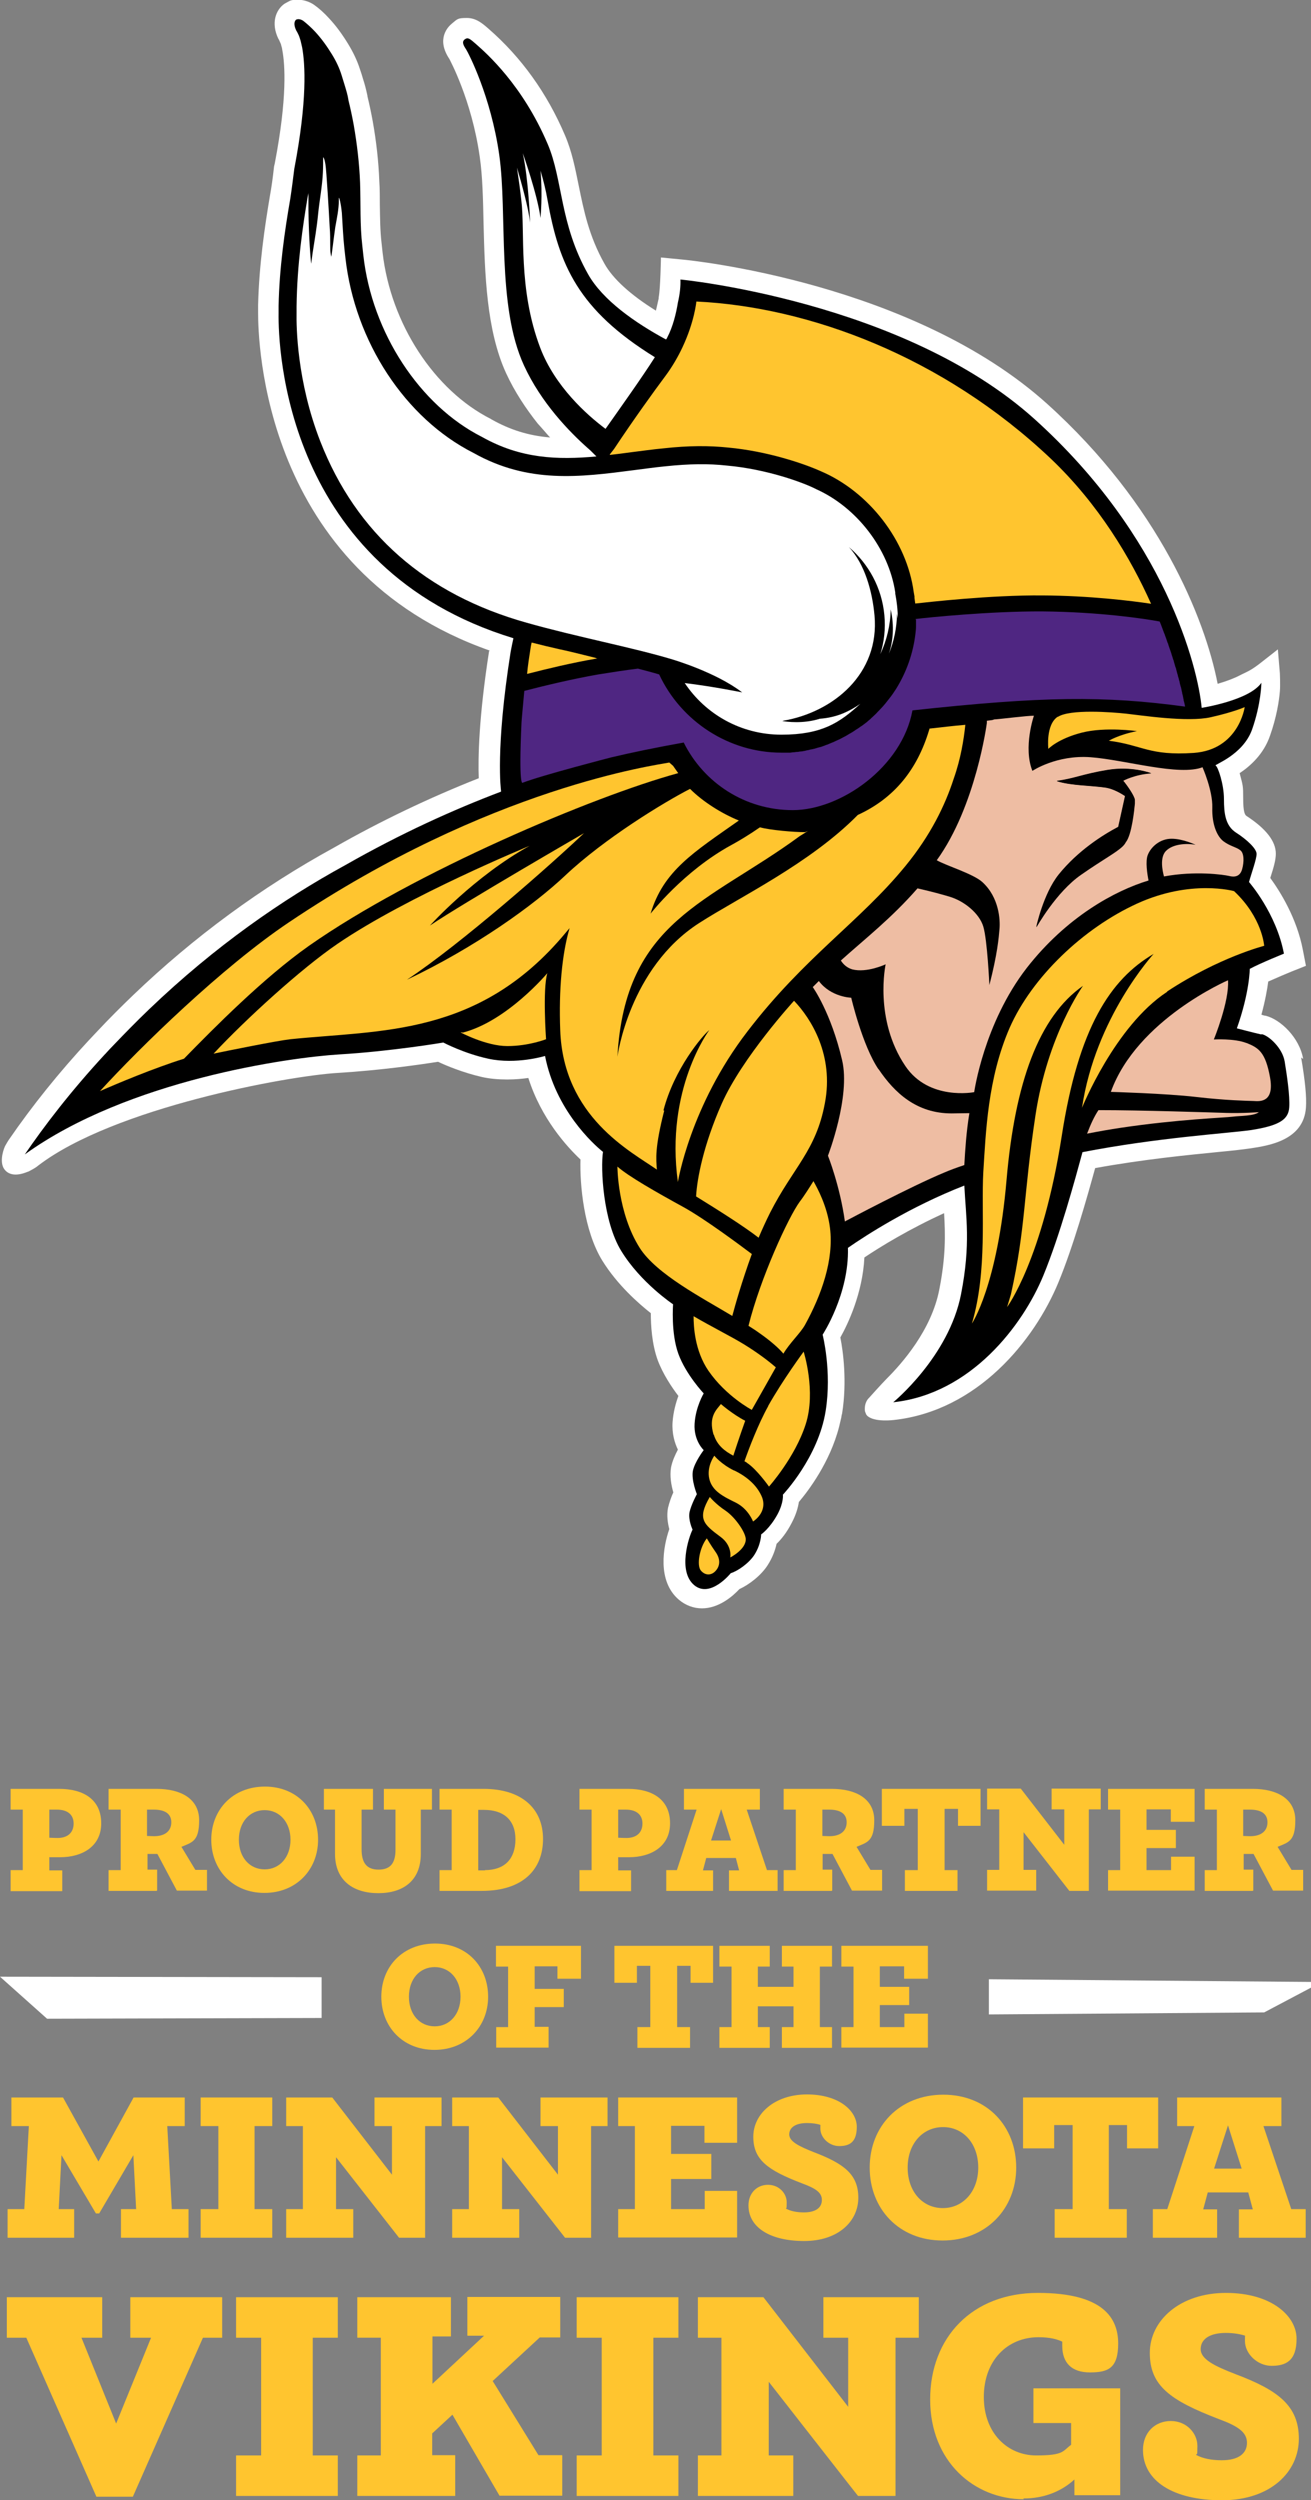 <?xml version="1.0" encoding="UTF-8"?>
<svg id="Layer_1" data-name="Layer 1" xmlns="http://www.w3.org/2000/svg" version="1.1" viewBox="0 0 518.1 987.6">
  <rect x="0" y="0" width="518.1" height="987.6" fill="#808080" stroke="none"/>
  <defs>
    <style>
      .cls-1 {
        fill: #eebda3;
      }

      .cls-1, .cls-2, .cls-3, .cls-4, .cls-5 {
        stroke-width: 0px;
      }

      .cls-2 {
        fill: #4f2682;
      }

      .cls-3 {
        fill: #000;
      }

      .cls-4 {
        fill: #ffc52f;
      }

      .cls-5 {
        fill: #fff;
      }
    </style>
  </defs>
  <g>
    <g>
      <g>
        <path class="cls-4" d="M4.2,738.7h4.8v-23.9h-4.8v-8.2h19.2c9.7,0,16.6,4.3,16.6,13.6s-7.7,13.4-16.2,13.4-3.2,0-4.3-.1v5.3h5.1v8.2H4.2v-8.2ZM29.1,720.3c0-3.4-2.3-5.5-6.6-5.5h-3v11.1c.7,0,1.6.1,3.3.1,3.9,0,6.3-2.1,6.3-5.7Z"/>
        <path class="cls-4" d="M61.9,746.9h-19v-8.2h4.8v-23.9h-4.8v-8.2h19c9.7,0,16.8,4,16.8,12.4s-2.8,8.7-7,10.5l5.5,9.1h4.6v8.2h-11.9l-7.7-14.5c-.6,0-1.1,0-1.5,0-.8,0-1.8,0-2.4,0v6.2h3.8v8.2ZM67.7,719.8c0-3.2-2.3-5-6.9-5h-2.7v10.4c.7,0,1.5.1,2.8.1,4.1,0,6.8-1.9,6.8-5.5Z"/>
        <path class="cls-4" d="M83.5,726.7c0-11.9,8.5-21,21.2-21s21,9.2,21,21-8.6,21-21.2,21-21-9.2-21-21ZM114.8,726.7c0-6.9-4.3-11.7-10.2-11.7s-10.2,4.7-10.2,11.7,4.3,11.7,10.2,11.7,10.2-4.8,10.2-11.7Z"/>
        <path class="cls-4" d="M128,714.8v-8.2h19.4v8.2h-4.5v15.7c0,5.3,2,8,6.7,8s6.7-2.6,6.7-7.8v-15.9h-4.6v-8.2h19v8.2h-4.4v17.5c0,10.5-6.9,15.5-16.8,15.5s-17.1-5-17.1-15.5v-17.5h-4.4Z"/>
        <path class="cls-4" d="M173.7,738.7h4.8v-23.9h-4.8v-8.2h17.4c15.1,0,23.5,7.8,23.5,19.8s-7.9,20.5-24.2,20.5h-16.7v-8.2ZM191.6,738.7c7.8,0,12.1-4.4,12.1-12.2s-4.9-11.6-12.4-11.6h-2.3v23.9h2.7Z"/>
        <path class="cls-4" d="M229,738.7h4.8v-23.9h-4.8v-8.2h19.2c9.7,0,16.6,4.3,16.6,13.6s-7.7,13.4-16.2,13.4-3.2,0-4.3-.1v5.3h5.1v8.2h-20.4v-8.2ZM253.9,720.3c0-3.4-2.3-5.5-6.6-5.5h-3v11.1c.7,0,1.6.1,3.3.1,3.9,0,6.3-2.1,6.3-5.7Z"/>
        <path class="cls-4" d="M281.8,746.9h-18.5v-8.2h4.2l7.8-23.9h-5v-8.2h30v8.2h-5.2l8,23.9h4.2v8.2h-19.2v-8.1h4l-1.3-4.9h-11.7l-1.3,4.9h4v8.1ZM281,727h7.9l-3.9-12.4-4,12.4Z"/>
        <path class="cls-4" d="M328.7,746.9h-19v-8.2h4.8v-23.9h-4.8v-8.2h19c9.7,0,16.8,4,16.8,12.4s-2.8,8.7-7,10.5l5.5,9.1h4.6v8.2h-11.9l-7.7-14.5c-.6,0-1.1,0-1.5,0-.8,0-1.8,0-2.4,0v6.2h3.8v8.2ZM334.6,719.8c0-3.2-2.3-5-6.9-5h-2.7v10.4c.7,0,1.5.1,2.8.1,4.1,0,6.8-1.9,6.8-5.5Z"/>
        <path class="cls-4" d="M357.6,738.7h5.1v-24.2h-5.3v6.7h-8.9v-14.6h39v14.6h-8.9v-6.7h-5.3v24.2h5.1v8.2h-20.8v-8.2Z"/>
        <path class="cls-4" d="M430.2,746.9h-7.6c0,0-18.1-23.2-18.1-23.2v14.9h5v8.2h-19.4v-8.2h4.8v-23.9h-4.8v-8.2h13.3l17.2,22.2v-14h-5v-8.2h19.4v8.2h-4.7v32.1Z"/>
        <path class="cls-4" d="M437.9,738.7h4.8v-23.9h-4.8v-8.2h34.2v13h-9.4v-4.9h-9.6v8.1h11.6v7.2h-11.6v8.7h9.7v-5.3h9.3v13.4h-34.2v-8.2Z"/>
        <path class="cls-4" d="M495.1,746.9h-19v-8.2h4.8v-23.9h-4.8v-8.2h19c9.7,0,16.8,4,16.8,12.4s-2.8,8.7-7,10.5l5.5,9.1h4.6v8.2h-11.9l-7.7-14.5c-.6,0-1.1,0-1.5,0-.8,0-1.8,0-2.4,0v6.2h3.8v8.2ZM500.9,719.8c0-3.2-2.3-5-6.9-5h-2.7v10.4c.7,0,1.5.1,2.8.1,4.1,0,6.8-1.9,6.8-5.5Z"/>
        <path class="cls-4" d="M150.7,788.7c0-11.9,8.5-21,21.2-21s21,9.2,21,21-8.6,21-21.2,21-21-9.2-21-21ZM182,788.7c0-6.9-4.3-11.7-10.2-11.7s-10.2,4.7-10.2,11.7,4.3,11.7,10.2,11.7,10.2-4.8,10.2-11.7Z"/>
        <path class="cls-4" d="M196,800.7h4.8v-23.9h-4.8v-8.2h33.6v13h-9.3v-4.9h-9v8.9h11.5v7.2h-11.5v7.8h5.5v8.2h-20.7v-8.2Z"/>
        <path class="cls-4" d="M251.9,800.7h5.1v-24.2h-5.3v6.7h-8.9v-14.6h39v14.6h-8.9v-6.7h-5.3v24.2h5.1v8.2h-20.8v-8.2Z"/>
        <path class="cls-4" d="M284.3,800.7h4.8v-23.9h-4.8v-8.2h19.9v8.2h-4.7v8h14.1v-8h-4.6v-8.2h19.8v8.2h-4.8v23.9h4.8v8.2h-19.8v-8.2h4.6v-8.2h-14.1v8.2h4.7v8.2h-19.9v-8.2Z"/>
        <path class="cls-4" d="M332.5,800.7h4.8v-23.9h-4.8v-8.2h34.2v13h-9.4v-4.9h-9.6v8.1h11.6v7.2h-11.6v8.7h9.7v-5.3h9.3v13.4h-34.2v-8.2Z"/>
        <path class="cls-4" d="M3,872.6h6.6l1.8-32.8h-6.9v-11.3h20.4l14,25.3,13.9-25.3h20.2v11.3h-6.9l1.8,32.8h6.6v11.3h-26.7v-11.3h6l-1.1-21.3-13.5,23h-1.3l-13.6-23-1.1,21.3h6.1v11.3H3v-11.3Z"/>
        <path class="cls-4" d="M79.3,872.6h7v-32.8h-7v-11.3h28.3v11.3h-7v32.8h7v11.3h-28.3v-11.3Z"/>
        <path class="cls-4" d="M168.1,883.9h-10.4c0,0-24.9-31.8-24.9-31.8v20.5h6.8v11.3h-26.5v-11.3h6.6v-32.8h-6.6v-11.3h18.2l23.6,30.5v-19.2h-6.9v-11.3h26.5v11.3h-6.5v44Z"/>
        <path class="cls-4" d="M233.7,883.9h-10.4c0,0-24.9-31.8-24.9-31.8v20.5h6.8v11.3h-26.5v-11.3h6.6v-32.8h-6.6v-11.3h18.2l23.6,30.5v-19.2h-6.9v-11.3h26.5v11.3h-6.5v44Z"/>
        <path class="cls-4" d="M244.3,872.6h6.6v-32.8h-6.6v-11.3h47v17.9h-12.9v-6.7h-13.2v11.1h15.9v9.9h-15.9v11.9h13.3v-7.2h12.8v18.4h-47v-11.3Z"/>
        <path class="cls-4" d="M295.8,871.1c0-4.8,3.3-8.1,7.7-8.1s7.4,3.4,7.4,6.9-.2,1.8-.3,2.5c1.8,1,4.3,1.5,7.1,1.5,4.7,0,7.1-1.9,7.1-4.9s-2.5-4.6-7.9-6.6c-13.6-5.2-19.2-9.3-19.2-18.4s8.5-16.7,21.2-16.7,19.7,6.5,19.7,12.8-3.1,7.6-7,7.6-7.4-3.3-7.4-6.9,0-1,.3-1.4c-1.5-.5-3.3-.8-5.6-.8-4.4,0-7,1.7-7,4.5s3.9,4.7,9.7,7c11.8,4.5,17.6,8.7,17.6,18s-7.9,17.1-21.4,17.1-22-5.4-22-14Z"/>
        <path class="cls-4" d="M343.7,856.2c0-16.3,11.7-28.8,29.1-28.8s28.8,12.6,28.8,28.8-11.8,28.8-29.1,28.8-28.8-12.6-28.8-28.8ZM386.6,856.2c0-9.5-5.9-16-13.9-16s-14,6.5-14,16,5.9,16,13.9,16,14-6.6,14-16Z"/>
        <path class="cls-4" d="M416.8,872.6h7.1v-33.2h-7.3v9.2h-12.3v-20.1h53.4v20.1h-12.3v-9.2h-7.2v33.2h7.1v11.3h-28.5v-11.3Z"/>
        <path class="cls-4" d="M481,883.9h-25.4v-11.3h5.7l10.7-32.8h-6.8v-11.3h41.2v11.3h-7.1l11,32.8h5.7v11.3h-26.4v-11.2h5.5l-1.8-6.7h-16l-1.8,6.7h5.5v11.2ZM479.9,856.6h10.8l-5.4-17.1-5.5,17.1Z"/>
      </g>
      <g>
        <path class="cls-4" d="M10.3,923.4H2.7v-16h37.7v16h-8.2l13.7,33.9,13.8-33.9h-8.2v-16h36.3v16h-7.6l-27.7,62.8h-14.4l-27.7-62.8Z"/>
        <path class="cls-4" d="M93.3,969.9h9.9v-46.5h-9.9v-16h40.2v16h-9.9v46.5h9.9v16h-40.2v-16Z"/>
        <path class="cls-4" d="M180,985.9h-38.8v-16h9.3v-46.5h-9.3v-16h37v15.5h-7.3v18.7l20.4-19h-6.6v-15.3h36.7v16h-8.1l-18.6,17.2,18.1,29.3h9.4v16h-24.8l-18.6-32-8,7.4v8.6h9.1v16Z"/>
        <path class="cls-4" d="M227.9,969.9h9.9v-46.5h-9.9v-16h40.2v16h-9.9v46.5h9.9v16h-40.2v-16Z"/>
        <path class="cls-4" d="M353.9,985.9h-14.8c0,.1-35.3-45.1-35.3-45.1v29.1h9.7v16h-37.7v-16h9.3v-46.5h-9.3v-16h25.9l33.5,43.3v-27.3h-9.8v-16h37.7v16h-9.2v62.5Z"/>
        <path class="cls-4" d="M404.6,987.2c-19.6,0-37-14.9-37-39.4s16.6-42.1,42.6-42.1,31.7,10.1,31.7,20-4.1,11.4-11.2,11.4-10.9-3.7-10.9-10.5,0-1.1.1-1.6c-2-1-5-1.8-9.5-1.8-12.3,0-21.6,9.2-21.6,23.6s9.5,23.1,20.7,23.1,10.4-1.8,13.8-4.2v-8.6h-14.9v-13.7h34.3v42.2h-18.1v-6.2c-4.9,4.5-11.7,7.5-20.2,7.5Z"/>
        <path class="cls-4" d="M451.7,967.7c0-6.8,4.7-11.4,11-11.4s10.5,4.9,10.5,9.8-.2,2.5-.5,3.6c2.6,1.4,6.1,2.1,10.1,2.1,6.7,0,10-2.7,10-6.9s-3.6-6.6-11.2-9.4c-19.3-7.4-27.2-13.2-27.2-26.1s12-23.7,30.1-23.7,27.9,9.2,27.9,18.1-4.4,10.7-9.9,10.7-10.5-4.7-10.5-9.8.1-1.4.4-2c-2.1-.7-4.7-1.2-8-1.2-6.2,0-9.9,2.4-9.9,6.4s5.5,6.7,13.8,9.9c16.7,6.3,25,12.4,25,25.5s-11.2,24.3-30.4,24.3-31.2-7.6-31.2-19.9Z"/>
      </g>
    </g>
    <g>
      <polygon class="cls-5" points="127.1 781 127.1 797.1 18.6 797.4 0 780.8 127.1 781"/>
      <polygon class="cls-5" points="390.8 781.8 390.8 795.7 499.6 794.9 522.3 782.9 390.8 781.8"/>
    </g>
  </g>
  <g>
    <path class="cls-5" d="M515,418.3c-1.4-8.4-9-15.7-14.9-17.1-.4,0-1-.2-1.6-.4,1.5-5.5,2.3-10,2.7-13.1,3.4-1.5,7.4-3.2,9.1-3.9l5.8-2.3-1.2-6.2c-2.4-12.7-9.1-23.3-12.9-28.5,1.4-4.3,2.2-7.2,2.2-9.6,0-4.9-3.9-9.9-11.6-14.9-.6-.4-1.3-1.5-1.3-6.8s-.1-5.1-1.4-10.1c4.2-2.8,9.5-7.5,12-14.8,2.6-7.3,3.6-13.8,3.9-17.6.2-2.1,0-7,0-7l-.8-9.5s-4.8,3.8-7.4,5.8c-.7.5-1.2.9-1.5,1.1-.4.3-.8.5-1.2.8-1.9,1.2-4.1,2.1-5,2.6-2.1,1.1-5.2,2.3-8.7,3.3-5-25.8-23.2-70.8-67.4-110.6-53.1-47.8-140.7-56.7-144.4-57l-8.2-.8s-.2,12.3-.9,15.8v.4c-.4,1.7-.7,3.3-1.1,4.8-10-6.2-17-12.6-20.3-18.5-6.2-11-8.2-21.1-10.2-30.9-1.4-6.9-2.7-13.5-5.4-19.8-7.1-16.7-17.3-30.9-30.3-42.2-2.3-2-4.8-4.2-8.5-4.2s-3.7.4-5.9,2.2c-1.6,1.3-6.3,6.1-1,14,0,.1,8.8,16,12,38.7,1.1,7.5,1.3,16.7,1.5,26.4.5,19.7,1.1,42,8.9,59,3.4,7.4,7.9,14.1,12.5,19.9.5.6,2.2,2.4,2.5,2.8.8.9,1.6,1.9,2.4,2.7-8.5-.7-15.8-3-23.1-7.1l-.3-.2c-22.4-11.3-39.6-37.7-42.8-65.7l-.4-3.7c-.6-5-.6-10-.7-15.3,0-3,0-6.1-.2-9.2-.3-7.9-1.2-15.8-2.6-23.7-.6-3.3-1.3-6.6-2.1-9.9v-.2c-.5-2.4-1.1-4.7-1.7-6.5-.4-1.4-.8-2.7-1.3-4.1-1.1-3.4-2.7-6.7-4.6-9.8-2.5-4.1-4.9-7.3-7.5-10.1-2-2.2-4-4-6-5.4l-.3-.2c-.9-.6-3.2-1.8-6.1-1.8s-3,.4-4.4,1.1l-.9.5c-3.4,2.4-5.4,7.6-2.4,13.8l.3.5c0,.1.2.4.4.9.2.4.4.9.5,1.5.2.5.3,1.1.4,1.8,1,5.4,2,18.4-3,44.5l-.3,1.3c-.5,4.6-1,8.1-1.6,11.4-2.1,12.5-4.3,27.3-4.7,43.3,0,.5,0,1.5,0,2.3v.7c0,10.5,1.5,101.9,91.6,133.5h0s-.3.1-.3.1c-4.1,26.2-4.4,42.4-4.1,50.3-19.5,7.7-38.8,16.9-57.2,27.4-28.7,15.7-55.4,35.3-79.3,58.2-4.8,4.6-9.5,9.3-14.1,14.2-1.1,1.2-2.2,2.3-3.1,3.3l-.3.3c-11.8,12.7-22.5,26-31.7,39.4-.3.4-1.1,1.8-1.5,2.5-1.1,2.4-2.2,7.1,0,9.5,1.3,1.5,3.9,2.7,8.8.7.2,0,1.2-.5,1.5-.7,1-.5,2.4-1.4,2.8-1.8,29.8-22.8,98.4-35.4,118.4-36.6,16.8-1,33.4-3.4,39.6-4.4,3.4,1.6,9.9,4.3,17.3,6,3.1.7,6.5,1,10,1s6-.3,8.4-.6c5.1,16.1,15.3,27.2,20.6,32.2-.3,9.8,1.3,28,8.6,39.9,6,9.7,14.5,17.1,19.2,20.8,0,4.7.4,12.1,2.7,18.5,2.1,5.6,5.6,10.8,8.2,14.2-1,2.7-2,6.3-2.3,10.3-.3,4.5.8,8.2,2.1,10.9-1.1,2.1-2.2,4.5-2.7,7-.6,3.4.1,7.2.9,9.9-.8,1.7-1.6,4-2.1,6.1-.6,3-.1,6.1.5,8.4-2.4,6.9-4.9,20.5,3.8,27.9,2.6,2.2,5.8,3.4,9.1,3.4,6.7,0,12.2-4.8,14.8-7.6,3.9-1.8,8.6-5.4,11.2-9.5,2-3.1,3-6.1,3.5-8.4,1.8-1.7,4-4.4,6-8.3,1.7-3.2,2.5-6.1,2.8-8.2,3.8-4.5,12.3-15.7,15.9-29.7l.9-3.8c0-.5.2-1,.3-1.5,2-12.6.4-24.5-.7-30,3-5.3,8.8-17.5,9.5-31.6,6.4-4.3,17.7-11.2,31.5-17.5.5,8.4.7,17.1-1.9,30.2-3.1,16.1-14.9,29.3-20.7,35.1-2,2-7.1,7.7-7.1,7.7,0,0-1.9,1.6-1.6,5,0,.2.2.8.4,1.2,0,.2.4.7.5.8,2.8,2.7,10.5,1.7,10.5,1.7,33.1-3.6,55.6-31.4,65.1-54.4,5.9-14.3,11.3-33.5,14.5-45.1,19.2-3.5,37-5.2,49-6.4,5.4-.5,9.6-1,12.4-1.4,7.3-1.1,21-3.2,21.9-16.1.3-4.1-.3-10.4-1.9-19.8"/>
    <path class="cls-3" d="M498.4,408.6c-2.7-.6-9.6-2.4-9.6-2.4,5.1-14.4,5.1-23.5,5.1-23.5,4.5-2.4,13.5-6,13.5-6-3-16-13.8-28.3-13.8-28.3.9-3.3,3-9,3-11.1s-3.9-5.7-8.1-8.4c-4.2-2.7-4.8-7.5-4.8-13.3s-2.4-12.9-3.3-13.2c-.9-.3,10.7-4,14.4-14.2,3.6-10.2,3.7-18.5,3.7-18.5-4.8,7-23.6,9.9-23.6,9.9-1.5-16-14.3-67.4-66.1-114.1-51.8-46.6-139.9-55.1-139.9-55.1.1,2.6-.2,5.7-1,9.1-.7,4.4-2,9.6-4.2,13.8-.1.3-.3.6-.5.8-12.2-6.6-25-15.5-30.8-25.8-11.3-20-9.9-37.3-16-51.5-9.9-23.2-24.1-35.7-28.3-39.4-2.4-2.1-3.2-2.8-4.5-1.8-1.2,1-.4,2.4.6,3.9.9,1.4,9.8,18.5,13.1,41.7,3.3,23.2-1.1,59.7,9.8,83.2,6.7,14.6,17.9,26.2,25.4,32.8.3.2.5.5.8.7l2.4,2.4c-15.5,1.4-29.9.9-45.2-7.7-24.6-12.4-43.5-41.2-46.9-71.7l-.4-3.7c-1-8.4-.6-16.7-.9-25.1-.3-7.6-1.2-15.2-2.5-22.7-.6-3.3-1.3-6.6-2.1-9.8,0,0,0,0,0-.1-.3-2-.9-3.9-1.5-5.9-.4-1.3-.8-2.6-1.2-3.9-.9-2.9-2.2-5.6-3.8-8.2-1.9-3.1-4.1-6.2-6.6-8.9-1.5-1.6-3.1-3.1-4.8-4.4,0,0-1.6-1.1-2.8-.4,0,0-1.5,1,.1,4.3,0,0,.4.6.9,1.7.3.6.5,1.4.8,2.3.2.8.4,1.7.6,2.6,1.2,6.6,2.1,20.8-3.1,48h0c-.5,4-1,8-1.6,11.9-2.2,12.7-4.3,27.2-4.6,42.2,0,.7,0,2.6,0,3-.2,13.3,2.4,100.7,92.8,128.3-.4,1.9-.8,3.7-1.1,5.4-6.1,38.5-3.8,54.8-3.8,54.8,0,0,0,.2,0,.4-18.5,7-39.4,16.4-61.5,29-24.7,13.5-51.4,31.9-77.6,57-4.9,4.7-9.5,9.4-13.9,14-1.1,1.1-2.1,2.2-3.2,3.4,0,0-.1.2-.2.2-13.8,14.9-24.2,28.6-31.8,39.7,40.9-29.5,104.7-38.3,124.2-39.5,20.5-1.2,41.2-4.7,41.2-4.7,0,0,8.1,4.3,17.8,6.4,11,2.4,22.4-1.1,22.4-1.1,4.1,21.2,19,34.8,22.9,37.9-1,6.4,0,27.4,7.2,39.1,7.7,12.6,20.5,21.1,20.5,21.1,0,0-.9,11.4,2.1,19.6,3,8.2,10,15.6,10,15.6,0,0-3.2,5.3-3.6,12-.4,6.7,3.6,10.4,3.6,10.4,0,0-3.6,4.7-4.3,8.3-.6,3.7,1.6,9.1,1.6,9.1,0,0-2.2,4-2.9,7.1-.6,3.1,1.2,6.9,1.2,6.9-1.5,2.9-5.9,16.4.6,21.9,6.4,5.4,14.5-4.7,14.5-4.7,2.5-.7,7.1-3.8,9.3-7.2,2.7-4.2,2.7-8.1,2.7-8.1,0,0,3.4-2.3,6.5-8,2.5-4.7,2.1-7.7,2.1-7.7,0,0,14-14.7,16.9-33.1,2.5-15.7-1.2-30.1-1.2-30.1,0,0,10.5-16,10-34.3,7.2-5,24.5-16.2,46-24.6.6,12.3,2.6,23-1.3,42.9-4.8,24.7-26.8,42.7-26.8,42.7,30.7-3.3,51.2-30.4,59.3-50,6.6-16,12.7-38.5,15.5-48.8,29.9-5.8,57.3-7.4,66.4-8.7,12-1.8,15-4.5,15.3-9,.3-4.5-.9-12.6-1.8-18.1-.9-5.4-6.3-10.2-9-10.8"/>
    <path class="cls-4" d="M262.2,438.6c4.2-16.3,15.4-29.6,18.1-31.7,0,0-17.5,23.3-12.4,60,0,0,4.8-30,27.5-59.5,22.6-29.5,44.4-43.3,62.4-65.3,10-12.2,15.7-24,19.1-34.5,2.8-7.9,4-15.6,4.6-21.3-4.9.4-9.5,1-14.2,1.5,0,.2,0,.4-.1.5-4.7,15.7-13.8,27-28.2,33.6-18.9,19.2-47,32.6-62.7,42.7-27.7,17.8-32.3,52.8-32.3,52.8,3-53.8,36-60.7,72-87.1.8-.5,2.6-1.6,3.3-2.1l-1.1.5c-4.5,0-13.7-.8-17.9-1.9-3.9,2.7-7.8,5.1-11.3,7-18.9,10.3-31.9,27.1-31.9,27.1,5.1-17,17-24.2,34.9-36.8-6.7-2.7-14.2-7.4-19.3-12.5-10.5,5.4-33.8,19.6-49.3,34.2-12.4,11.7-35.4,28.3-62.6,41.2,21.4-14.1,57.4-45.9,70-57.9,0,0-47.4,27.4-60.9,36.5,0,0,17.6-19.5,39.4-31.5,0,0-48.2,19.8-75.9,38.7-14.4,9.8-36.3,29.8-49,43.4,5.2-1.1,25-5.1,30.3-5.7,35.6-3.7,74.6-.9,108.8-42,.6-.7,1.1-1.3,1.6-1.9-3,10.2-4.3,24.4-3.7,40.3,1.2,34.3,27.9,47.9,38.2,55.1-.3-4.2-.9-8.4,2.9-23.3"/>
    <path class="cls-4" d="M182.7,407.8h-.7c0,0,10.1,5.4,18.5,5.4s15.3-2.7,15.3-2.7c0,0-1.4-19.7.5-26.1,0,0-15.9,19-33.5,23.5"/>
    <path class="cls-5" d="M265.8,260.5s0,0,0,0c0,0,17.1,5,27.5,13,0,0-11.2-2.3-22.7-3.7,8.2,12.3,22.2,20.4,38.2,20.4s23-4.7,31.2-12.2c-2,1.4-3.8,2.4-5.3,3.1-3.9,1.9-7.8,2.6-10.7,2.8-6.6,2.1-13.2,1.2-14.9.9.1,0,.3,0,.4-.1,19.8-3.4,38.2-18.5,36.1-41.6-.9-9.8-3.9-20.3-10.1-27,7.7,6.6,13,16,14,26.9.5,5.4-.1,10.6-1.6,15.4,2.5-5.4,4-11.4,4.1-17.7,1.5,6.8.9,12.6-.7,17.5,2-4.9,3.1-10.2,3.2-15.8.1.6.2,1.3.3,1.9,0,0,0,0,0-.1,0-3.3-.4-6.6-1-9.7v-.5c-2.6-17.2-15.2-33.6-31.3-40.8-4.8-2.5-19.4-7.9-35.3-9.3-7.2-.8-14.9-.7-24.3.3-4.2.4-8.3,1-12.3,1.5-21.5,2.8-41.8,5.4-63.5-6.8-26.9-13.6-46.9-43.9-50.6-77.1l-.4-3.6c-.5-4.6-.7-9.4-1-14.1-.4-4.1-1.1-6.4-1.2-5.9,0,.3,0,.7,0,1,0,3.5-.8,7.1-1.4,10.5-.6,4.1-1.5,12-1.6,11.7,0-.3-.2-.7-.2-1-.2-1.1-.2-2.3-.2-3.5,0-2.3,0-4.6-.2-7-.3-5.8-1.3-22.8-1.7-25-.1-.5-.4-2.5-.9-2.8,0,2,0,4-.1,6-.2,5.2-1.4,11.4-1.9,16.6-.5,5.2-1.4,10.3-2.2,15.5-.2,1.4-.5,4.3-.6,3.8,0,0,0-.2,0-.3-.3-3.2-1.1-13.4-1-25v-2.4c-.1.5-.2.9-.3,1.4-1.9,11.2-4.2,26.7-4.4,43.4,0,.5,0,1.9,0,2.6-.1,5.2.1,26.9,9.4,50.7,14.2,36.3,41.6,60.4,81.6,71.6,19.8,5.6,42.1,9.8,57.6,14.5"/>
    <path class="cls-4" d="M297.2,495.4c-4.8-3.6-18.6-13.9-27.1-18.6-10.4-5.7-21.7-12.1-26.1-16,0,0,0,18.2,8.8,32.1,6.6,10.4,24.8,19.8,36.6,26.9,1-3.8,3.8-13.7,7.7-24.4"/>
    <path class="cls-4" d="M275.1,472.6c8.6,5.3,18.9,11.8,24.7,16.3,1.4-3.3,2.9-6.6,4.5-9.8,9.2-18.1,18.2-24.5,21.7-43.4,3.6-18.9-5.4-33.3-12.2-40.4,0,0-20.5,22.4-28.6,40.7-7.2,16.3-9.7,29.5-10.1,36.4"/>
    <path class="cls-4" d="M235.5,259.9c-1.6-.4-3.2-.8-4.8-1.2-3.2-.8-6.5-1.6-9.8-2.3-3.6-.8-7.3-1.7-10.8-2.6-.2.9-.4,1.8-.5,2.7-.5,3.2-1,6.4-1.3,9.7,8.2-2.1,17.8-4.4,27.1-6,.2,0,.4,0,.7-.1-.2,0-.3,0-.5-.1"/>
    <path class="cls-5" d="M258.8,141.1c-30.3-18.7-37.9-36.5-42.4-62-.7-4.1-1.7-8-2.8-11.7.9,9.6,0,18.7,0,18.7-1.2-9.3-7-25.6-7-25.6,2.3,10.5,2.9,27.4,2.9,27.4-.7-5.9-3.3-15.2-5.2-21.7.7,4.7,1.3,9.1,1.7,12.7,1.6,12.6-1.4,35,7.5,58.5,5.8,15.2,18.3,26.4,25.8,32,6.2-8.8,14.2-20,19.5-28.3"/>
    <path class="cls-2" d="M362,244.8s0,0,0,0c0,.9,0,1.7,0,2.6h0c0,.9-.1,1.8-.2,2.7-.9,8-3.6,15.4-7.6,21.9-.5.7-.9,1.4-1.4,2.1,0,0,0,0,0,0-.5.7-1,1.4-1.5,2,0,0,0,0,0,0-.5.6-1,1.3-1.5,1.9,0,0,0,0-.1.1-.5.6-1,1.2-1.6,1.8,0,0-.1.1-.2.2-.5.6-1.1,1.1-1.6,1.7,0,0-.2.2-.2.2-.5.5-1.1,1-1.6,1.5-.1,0-.2.2-.3.3-.5.5-1.1.9-1.6,1.4-.1.1-.3.2-.4.3-.5.4-1.1.8-1.6,1.2-.2.1-.3.2-.5.3-.5.4-1.1.8-1.6,1.1-.2.1-.4.2-.6.4-.5.3-1,.7-1.6,1-.2.1-.5.3-.7.4-.5.3-1,.6-1.5.9-.3.1-.5.3-.8.4-.5.3-1,.5-1.5.8-.3.1-.6.3-.9.4-.5.2-1,.5-1.5.7-.3.1-.7.3-1,.4-.5.2-.9.4-1.4.6-.4.1-.7.2-1.1.4-.5.2-.9.3-1.4.5-.4.1-.8.2-1.2.3-.4.1-.9.3-1.3.4-.4.1-.9.2-1.3.3-.4,0-.8.2-1.3.3-.4,0-.9.2-1.4.3-.4,0-.8.2-1.2.2-.5,0-1,.1-1.5.2-.4,0-.8,0-1.1.1-.6,0-1.2.1-1.9.2-.3,0-.5,0-.8,0-.9,0-1.8,0-2.7,0-20.7,0-39.6-12.3-48.3-30.9-2.6-.8-5.4-1.5-8.4-2.3-4.9.6-10.1,1.4-15.7,2.3-10.2,1.8-20.7,4.3-29.2,6.5-.4,4.5-1.1,11.8-1.1,12.4-1.2,25.7.4,23.9.4,23.9,7.4-2.9,34.9-10,34.9-10,8-1.9,17.6-3.9,28.8-5.9,7.9,15.9,24.2,26.7,43.1,26.7s43.2-17,47.3-39.4c51.5-5.6,75.9-5.8,107.7-1.5,0,0,0,0,0-.2h0c0-.1-.4-2-.5-2.1,0-.3-.1-.7-.2-1.1,0-.2,0-.3-.1-.5,0-.4-.2-.8-.3-1.3,0-.2,0-.4-.1-.6-.1-.5-.2-.9-.3-1.4,0-.2-.1-.5-.2-.7-.1-.5-.3-1-.4-1.6,0-.3-.1-.5-.2-.8-.1-.6-.3-1.2-.5-1.8,0-.3-.1-.5-.2-.8-.2-.6-.3-1.3-.5-1.9,0-.3-.2-.6-.3-.9-.2-.7-.4-1.4-.6-2.1,0-.3-.2-.6-.3-.9-.2-.8-.5-1.5-.7-2.3-.1-.3-.2-.6-.3-.9-.3-.8-.6-1.7-.9-2.6,0-.3-.2-.5-.3-.8-.3-1-.7-2-1.1-3.1,0-.2-.1-.3-.2-.5-.6-1.5-1.1-3.1-1.8-4.7-5.7-1.1-23.9-3.8-46.4-4-20.5-.1-45.2,2.4-50.1,3"/>
    <path class="cls-1" d="M475.4,303c-9.3,3.7-30.9-2.9-44.4-3.9-13.5-1-23,5.4-23,5.4-3.7-9.3.6-21.8.6-21.8-2.8,0-13,1.3-15.9,1.5,0,.2-1.1.3-2.7.5,0,.3,0,.6,0,.9,0,0-4.3,32.8-19.8,54.2,4.1,2.3,14.3,5.3,18,8.6,6.7,6.1,7.1,15,6.8,18.5-.3,3.5-.8,9.8-4,22.2,0,0-.8-17.8-2.4-23.1-1.6-5.3-7.6-10.1-13.3-11.8-2.6-.8-7.4-2.1-12.7-3.3-10.2,11.7-20.6,19.8-30.3,28.5,1,1.6,2.5,2.9,4.5,3.5,5.8,1.5,13.2-2,13.2-2,0,0-4.7,21.7,7.8,40.2,9.3,13.8,27.2,10.3,27.2,10.3,0,0,3.8-27.2,20.8-49.1,15.7-20.1,34.8-30.5,48.1-34.5-.5-2.5-1.3-7.6-.3-10.1,1.3-3.3,4.9-6.4,9.4-6.4s9.5,2.4,9.5,2.4c-2.4-.5-8.6-.8-11.8,2.5-2.4,2.6-1.3,7.8-.7,10,12.3-2.3,23.6-.7,25.7-.2,2.3.6,4.4.2,5.2-2.7.8-2.9.8-6.4-.8-7.5-1.5-1.2-4.1-1.6-6.6-3.5-2.5-1.9-4.6-6.6-4.4-13.3.2-6.8-3.9-16-3.9-16M443.8,308.3c1.6,1.9,4.5,6,4.6,7.5,0,.2,0,.6,0,1.1h0s0,.2,0,.4c0,0,0,0,0,0-.2,2.2-1.3,12.4-3.6,15.3-.3.6-.7,1.1-1.2,1.6-2.7,2.5-7.4,4.9-16.4,11.2-9.9,6.9-17.7,20.8-17.7,20.8,0,0,2.8-13.2,8.9-20.8,7.6-9.4,17.4-15.6,23.5-18.8l2.7-12.2c-2.1-1.4-4.7-2.8-7.3-3.3-5.3-.9-14.2-.8-19.6-2.6,0,0,0-.1,0-.1,6.5-.8,10.3-2.7,20-4.3,9.7-1.6,17.2,1.3,17.2,1.3-6.5.3-11.1,2.9-11.1,2.9"/>
    <path class="cls-4" d="M418,283.1c-4.8,3.2-3.7,12.7-3.7,12.7,0,0,3.8-4,13.2-6.4,9.4-2.4,21.8-.6,21.8-.6-7.2,1.4-11.1,3.8-11.1,3.8,13.4,1.7,15.8,6,33.6,4.8,17.8-1.3,20.1-18.1,20.1-18.1,0,0-4.1,1.9-13.4,4-9.2,2.1-27.8-.8-33.4-1.4-5.6-.6-22.3-1.9-27.1,1.3"/>
    <path class="cls-4" d="M241,179.7c2.8-.3,5.7-.7,8.7-1.1,4.1-.5,8.2-1.1,12.5-1.5,9.9-1.1,18.1-1.1,25.7-.3,15.1,1.4,29.5,6.2,36.4,9.3,19.1,8.1,34.1,27.5,36.8,47.8h0c.1.6.2,1.1.3,1.7,0,.2,0,.4,0,.6.1.7.2,1.5.3,2.2h0c4.7-.5,29.6-3.4,50.4-3.2,18.5.1,34.9,2.1,42.8,3.3-8.1-18.1-20.7-39.3-39.6-57.3-42.9-40.6-95.9-60-140.1-62.1,0,0-.7,7.9-5.5,18.1-1.7,3.6-3.9,7.5-6.8,11.4-4.2,5.6-12.5,17.1-20.2,28.7-.3.4-1.7,2.2-1.7,2.2"/>
    <path class="cls-4" d="M297.1,556.9s4.5-7.9,9.5-16.8c-3.1-2.7-7.4-5.9-12.6-9.1-4.7-2.9-12.9-7-19.9-11.1,0,3.9.4,13.6,5.9,21.6,7,10.1,17.1,15.4,17.1,15.4"/>
    <path class="cls-4" d="M268.1,305.5c-.7-1-1.4-2-2.1-3l-1.5-1.3c-4.9,1-70.7,9.6-150.3,63.1-26.4,17.7-58.7,49.2-74.7,66.7,6.8-3,21.6-9.2,33.2-12.8,11.9-12.2,31.5-32,49.4-44.6,41.5-29.1,112.5-59.1,145.9-68.2"/>
    <path class="cls-4" d="M461.3,391.6c20.5-13.5,38.3-18,38.3-18,0,0-.7-11.1-11.9-21.6,0,0-17-4.8-38.3,4.9-21.3,9.7-41.6,29.1-50.4,49.1-8.7,20-9.4,41.3-10.4,56.9-.9,15.6,1.7,38.9-4.5,59.9,0,0,10.1-14.9,13.7-56.9,3.3-38.1,12.7-64.3,30.2-76.5,0,0-14,19.4-18.8,51.2-4.8,31.8-3.8,44.2-9.7,70.7l-1.5,5s14-18.8,21.6-67.6c6.6-42.7,19.2-61.9,36.3-71.9,0,0-23,25-28.3,60.8,0,0,13-32.3,33.6-45.8"/>
    <path class="cls-1" d="M347.2,422.4c-6.4-9.4-10.8-28.3-10.8-28.3,0,0-8-.2-12.8-6.6-.8.8-1.6,1.6-2.4,2.4,0,0,7.2,10,11.6,28.9,3.4,14.4-5.6,37.7-5.6,37.7,0,0,4.7,11.7,6.7,26,.3-.2.6-.4.9-.5,0,0,25-13.3,38.5-18.9,2.1-.9,4.8-1.9,7.8-2.9.3-5.6.8-13.3,2-20.5-2.6,0-5,.1-7,.1-13.8,0-22.5-8-28.9-17.5"/>
    <path class="cls-1" d="M484.6,439.6c-6.8-.2-33.6-1.1-50.3-1.1h-.2c-1.7,2.6-3,5.4-4.5,9.3,4.6-.9,9.1-1.7,13.2-2.3,22.7-3.4,41.3-4,44.3-4.4,3-.4,8.4-.2,10.4-1.8,0,0-6.3.5-13.1.3"/>
    <path class="cls-4" d="M282.1,566.7c1.3,4.3,4.5,6.6,7.7,8.3,2.1-6.5,4.7-13.8,4.7-13.8-4.9-2.5-9.6-6.6-9.6-6.6-1.8,2.3-5,5-2.9,12.1"/>
    <path class="cls-1" d="M492.6,412c-4.8-1.9-12.9-1.4-12.9-1.4,0,0,6.2-15.1,5.6-23.4,0,0-36,15.5-46.3,44.1,0,0,21.6.6,33.7,2,12.1,1.4,20,1.5,22.7,1.6,2.7.2,8.3.5,6.5-9.4-1.8-9.9-4.5-11.6-9.2-13.5"/>
    <path class="cls-4" d="M279.3,607.7c-2.8,3.5-4.1,10.6-2.3,12.7,1.8,2.1,4.3,1.9,5.9,0,1.6-1.8,2-4.5-.2-7.5-1.7-2.4-3.4-5.3-3.4-5.3"/>
    <path class="cls-4" d="M321.5,466.5c-1.5,2.4-3.9,6.2-5.4,8.1-4.5,6.1-15.6,30.2-20.3,49.1,1.4.9,2.7,1.7,3.8,2.5,5.2,3.6,8.3,6.5,10,8.5,2.3-4,6.7-8.1,8.5-11.3,6.5-11.8,11.5-25.7,9.9-38.4-1.1-8.7-5-15.7-6.5-18.4"/>
    <path class="cls-4" d="M286.7,596.7c-3.8-2.5-6.2-5.4-6.2-5.4-5,8.6-2.6,10.7,4.3,15.8,4.7,3.5,3.8,8.1,3.8,8.1,0,0,6.5-3.3,6.1-7.5-.3-2.8-4.3-8.5-8-11"/>
    <path class="cls-4" d="M303.6,555.4c-4,7.2-7.6,16.7-9.4,21.8.4.2.8.4,1.1.7,3.8,2.5,8.6,9.3,8.6,9.3,0,0,10.3-11.5,14.5-24.6,4.2-13-.8-28.7-.8-28.7,0,0-8.2,11.1-14,21.4"/>
    <path class="cls-4" d="M290.2,580.9c-5.2-2.5-7.9-5.9-7.9-5.9,0,0-3.1,4.2-2,9.1,1.1,4.9,5.7,7.1,10.6,9.5,4.9,2.5,6.7,7.4,6.7,7.4,3.5-2.4,5.2-6.2,3.3-10.2-1.9-4.1-5.6-7.5-10.8-10"/>
    <path class="cls-3" d="M437.8,304.2c-9.7,1.6-13.5,3.5-20,4.3,0,0,0,0,0,.1,5.5,1.8,14.4,1.7,19.6,2.6,2.5.5,5.2,1.9,7.3,3.3l-2.7,12.2c-6.1,3.2-15.9,9.4-23.5,18.8-6.1,7.6-8.9,20.8-8.9,20.8,0,0,7.8-14,17.7-20.8,8.9-6.2,13.7-8.6,16.4-11.2.5-.5.9-1,1.2-1.6,2.4-2.9,3.4-13.1,3.6-15.3,0,0,0,0,0,0,0-.2,0-.4,0-.4,0-.5,0-.9,0-1.1-.2-1.4-3-5.6-4.6-7.5,0,0,4.6-2.5,11.1-2.9,0,0-7.5-2.9-17.2-1.3"/>
  </g>
</svg>